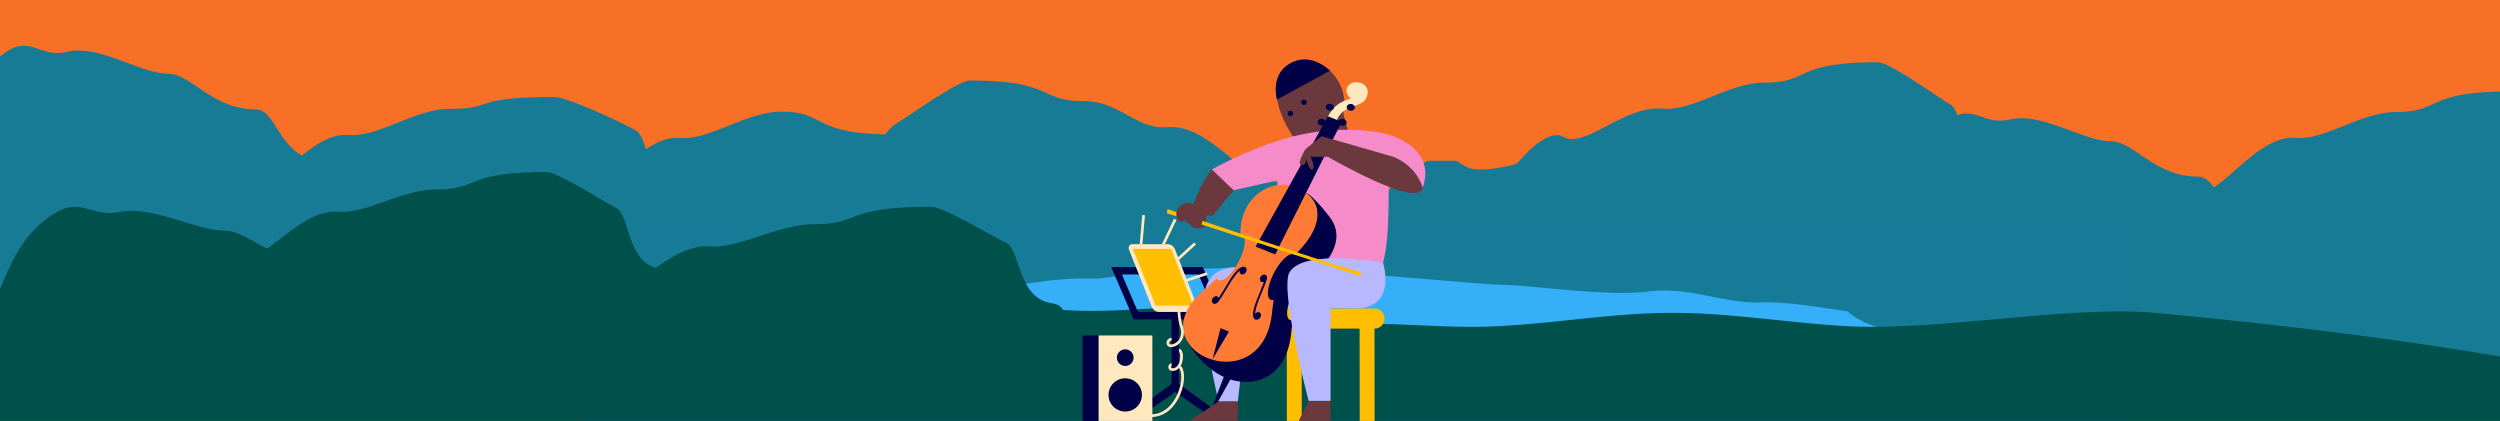<svg height="230" width="1366" xmlns="http://www.w3.org/2000/svg"><g fill="none" fill-rule="evenodd"><path d="M0 0h1366v230H0z" fill="#f77026"/><path d="M319 121h843v110H319z" fill="#35aff7"/><path d="M36.01 28.42l.519-.119c17.243-4.118 39.985 11.604 54.527 11.943l.471.005c13.258 0 24.086 19.506 48.25 19.506 9.555 0 12.224 18.407 25.282 25.223l.823-.666.829-.659c7.338-5.777 15.215-10.444 23.286-9.965l.457.033c16.596 1.386 35.842-14.271 55.696-14.271 24.747 0 10.704-6.45 56.998-6.45 6.627 0 36.805 13.938 44.347 18.35 2.458 1.44 3.964 5.352 5.406 10.178 5.814-3.897 11.9-6.58 18.1-6.21l.453.034C388.05 76.745 407.296 61 427.15 61c23.762 0 16.141 11.535 56.48 12.453l.538-.644c1.595-1.929 3.097-3.829 5.697-5.445l1.13-.678.52-.32C500.301 60.901 523.647 44 529.962 44c45.945 0 37.275 10.982 61.17 11.202l.733.003c19.669 0 28.976 15.311 45.25 14.332l.584-.042c22.136-1.846 38.528 25.793 55 28.845l.499.085c2.796.432 6.013 1.524 9.394 3.077.322-.59.921-1.09 1.85-1.472 7.13-2.94 52.025 7.015 53.64 4.786l.194-.26.184-.232c2.312-2.876 11.516-12.77 22.383-16.478h14.792c2.726 1.315 4.701 3.279 7.735 4.154 7.255 2.093 24.957-1.778 25.97-3.01 9.75-11.877 19.432-17.194 24.476-14.466l.17.096c12.04 7.097 32.088-16.621 54.095-15.295l.668.048c16.57 1.38 35.786-14.222 55.608-14.222C989.066 45.151 979.79 34 1026.01 34c6.617 0 32.004 18.613 39.534 23.01 1.687.986 2.925 3.137 4.002 5.948 10.177-3.804 15.42 5.136 27.998 2.45l.577-.13c17.198-4.09 39.879 11.52 54.382 11.857l.47.005c13.223 0 24.022 19.367 48.121 19.367 3.474 0 6.036 2.429 8.52 5.843 11.882-7.508 27.51-27.95 43.947-27.012l.499.035c16.543 1.38 35.727-14.222 55.516-14.222 23.71 0 16.074-10.302 56.424-11.102V207l-.387-.003c-12.048-.15-31.452-4.818-49.719-5.687-15.005 12.635-68.998-12.947-93.929-16.818-27.595-4.285-56.966 12.776-62.706 12.776l-1.382.008-1.527.022c-12.322.215-38.319 1.486-43.89-.03l-.631-.177-.578-.171c-9.219-2.81-7.96-6.11-29.841-5.505l-1.428.044c-13.549.458-39.159-10.981-45.747-11.21l-.194-.004c-5.517 0-13.925-3.435-16.218-4.625l-.729-.402-2.951-1.658a23.529 23.529 0 0 1-4.717-3.489l-1.866-.246c-13.226-1.791-29.794-4.965-44.701-4.629l-1.062.03c-20.587.702-37.278-8.63-60.896-6.01l-1.047.124c-22.117 2.764-63.561-3.544-77.703-3.67l-.42-.002c-11.882 0-114.095-10.084-128.794-8.675l-.827.093-.38.032c-2.775.181-2.367-1.022-.197-2.976l-1.612.206-1.644.203c-15.627 1.896-31.57 2.89-41.157 1.791l-.49-.058c-24.003-3.002-31.063 6.417-51.5 5.934l-.694-.02c-15.067-.514-31.966 2.704-45.486 4.559a352.422 352.422 0 0 1-6.768 13.642l-1.189 2.266a5.015 5.015 0 0 1-1.141 1.44c-1.54 1.34-2.976 2.047-4.308 2.122l-.234.006c-2.41 0-3.875 2.203-8.003 5.94-4.127 3.737-9.86-1.607-15.226-1.607s-15.941 7.435-28.126 7.435c-13.788 0-37.769-6.367-58.496-5.854l-.873.026c-20.624.71-37.344-8.713-61.007-6.063l-1.033.123c-6.03.76-13.495.84-21.452.554l-1.367.286-.899.183c-2.976.596-5.709 1.047-7.487 1.089l-.26.003c-5.366 0-17.129 2.653-29.313 2.653l-1.317-.005-1.413-.015c-14.155-.192-35.838-1.705-55.452-1.035-20.62.705-37.337-8.66-60.992-6.03l-1.048.124c-22.376 2.801-64.502-3.685-78.246-3.685l-.685.004-1.04.018c-11.437.273-29.571 2.83-32.002-5.43l-2.934.038-2.359.015c-6.165.018-11.25-.157-13.374-.737-10.818-2.957-8.18-9.7-32.565-8.873-6.279.213-12.662 2.09-18.341 4.061V30.862c16.09-13.45 20.48.928 36.01-2.443z" fill="#177b97" opacity=".989"/><path d="M298.338 94c6.414 0 31.023 15.896 38.322 19.651 7.454 3.835 5.86 28.333 21.678 32.672l.919-.644.925-.64c8.358-5.742 17.477-10.84 26.851-10.4l.521.03c17.13 1.18 36.995-12.146 57.486-12.146 25.544 0 15.953-9.523 63.736-9.523 6.84 0 33.084 15.896 40.868 19.651 8.178 3.946 6.143 29.765 24.627 32.996l.566.091c2.89.424 4.904 1.643 6.046 3.657l1.347.072c43.673 2.422 64.417-7.424 115.573 4.83 7.705 1.846 14 3.735 19.17 5.62a370.66 370.66 0 0 1 19.35-2.345c20.707-1.968 52.267 1.916 78.16.848 34.935-1.44 65.402-7.48 100.095-7.48 32.203 0 68.03 6.291 99.086 7.48 47.351 1.813 119.924-11.517 163.579-7.48l7.132.668c67.91 6.42 128.79 14.18 181.626 23.23V230H0v-72.04l1.825-4.311c4.295-10.105 10.047-22.66 20.81-31.797 20.879-17.725 24.66-2.812 42.203-5.945l.536-.101c17.798-3.498 41.265 9.843 56.287 10.15l.521.006c7.746 0 14.69 5.305 23.777 9.914l.762-.541.779-.564c10.572-7.732 23.353-19.8 36.682-19.133l.488.03c16.063 1.18 34.69-12.145 53.905-12.145 23.951 0 14.959-9.523 59.764-9.523z" fill="#00504b"/><g fill="#000047"><path d="M621.063 174.486H673.7v-4.036h-52.636zm-11.956-24.528h46.225v-4.035h-46.225z"/><path d="M644.717 172.468l-11.507-26.545h-4.153l11.633 26.545zm-21.222 2.017l-12.201-28.562h-4.154l12.328 28.562zm45.951 0l-12.2-28.562h-4.154l12.327 28.562z"/><path d="M640.153 212.663h4.023v-41.444h-4.023z"/><path d="M644.176 209.751l29.523 21.535h-6.952l-26.02-18.086z"/><path d="M640.101 209.751l-29.523 21.535h6.952l26.02-18.086z"/></g><path d="M642.148 119.856l-7.925 16.65m6.639 7.59l12.125-11.064m-7.486 21.093l14.073-4.673m-36.368-12.946l1.665-18.978" stroke="#ffe8bd" stroke-width="1.5"/><path d="M654.185 167.503l-12.113-31.1c-.706-1.813-2.275-2.98-4.007-2.98H618.51c-1.33 0-2.214 1.579-1.66 2.965l12.446 31.126c.714 1.79 2.274 2.936 3.99 2.936h19.231c1.324 0 2.207-1.562 1.668-2.947" fill="#ffe8bd"/><path d="M639.86 135.968h-20.825l12.383 31.003h20.584z" fill="#ffbe00"/><path d="M736.476 71.068l-2.494-8.853c3.973-16.793-11.355-32.35-24.219-28.593-13.292 3.883-16.642 14.728-7.092 34.577l4.733 8.007zm-86.304 51.28c-.068 2.255 7.735 4.521 8.739-.533 1.003-5.054-1.241-8.137-1.241-8.137z" fill="#6a383d"/><path d="M755.689 143.624c4.1-14.552 3.135-43.79 2.594-70.214 0 0-25.3-7.22-57.722 2.797l-7.424 71.148 26.827 10.384z" fill="#f68bc9"/><path d="M676.363 219.387l5.716-50.509h31.256v-18.739s-38.24-9.405-49.317-.754c-11.078 8.65-6.75 31.043 1.735 70.002z" fill="#b8b8ff"/><path d="M702.999 179.563h48.026a5.488 5.488 0 0 0 0-10.976H703a5.488 5.488 0 1 0 0 10.976" fill="#ffbe00"/><path d="M742.939 230.98h8.143l-.057-52.766h-8.143zm-39.791 0h8.143l-.057-52.766h-8.143z" fill="#ffbe00"/><path d="M702.09 107.918l11.53-2.516c3.616 1.367 10.936 10.632 12.709 12.913 7.229 9.296 4.23 19.724-7.542 31.148-.277.269-.544.55-.814.828a1.915 1.915 0 0 0-.54-.33c-2.656-1.002-7.609 3.752-11.064 10.622-3.456 6.869-4.104 13.251-1.45 14.255.463.175.999.164 1.581.009a88.946 88.946 0 0 0-.951 6.847c-2.531 25.303-20.754 30.52-35.022 25.026-14.267-5.494-21.915-20.455-21.915-20.455l16.291-6.022z" fill="#000047"/><path d="M693.65 130.88c-.035.813-.11 1.62-.207 2.425.322-.016.627.012.903.116 2.655 1.003 2.006 7.386-1.45 14.255-3.455 6.87-8.408 11.624-11.063 10.62-.495-.187-.874-.561-1.142-1.09a86.54 86.54 0 0 1-6.645 6.147" fill="#000047"/><path d="M677.837 125.682a32.17 32.17 0 0 1-.207 2.424c.321-.016.627.012.903.116 2.654 1.004 2.005 7.386-1.45 14.255-3.455 6.87-8.409 11.625-11.063 10.621-.495-.187-.875-.562-1.143-1.091a86.354 86.354 0 0 1-6.645 6.148c-39.245 32.844 31.751 63.14 36.813 12.535.243-2.432.566-4.7.95-6.848-.582.156-1.117.166-1.58-.01-2.655-1.003-2.006-7.385 1.45-14.254 3.455-6.87 8.408-11.625 11.063-10.62.201.075.377.192.541.328.27-.278.536-.559.814-.828 14.919-14.479 16.251-29.869-.884-36.347-12.48-4.718-28.748 5.026-29.562 23.57" fill="#ff7b35"/><path d="M686.043 134.767l10.733 4.245 36.328-72.485-7.513-2.972zm.644 38.637l-.584 1.161c-3.377-1.277-.239-8.841 2.53-15.516 1.157-2.79 2.743-6.613 2.422-7.156l.615-1.137c1.275.482.247 3.118-2.01 8.557-2.302 5.55-5.456 13.152-2.973 14.09" fill="#000047"/><path d="M691.322 150.106c.921.349 1.222 1.517.673 2.61-.55 1.092-1.742 1.696-2.663 1.348-.922-.349-1.223-1.517-.674-2.61.55-1.093 1.742-1.696 2.664-1.348m-3.248 20.54c.922.348 1.223 1.516.673 2.61-.55 1.092-1.742 1.695-2.663 1.347-.922-.348-1.223-1.517-.673-2.61.55-1.092 1.742-1.696 2.663-1.347m-8.461-23.54l.584-1.16c-3.377-1.277-7.636 5.864-11.394 12.165-1.572 2.634-3.723 6.242-4.4 6.407l-.544 1.165c1.276.482 2.805-1.965 5.867-7.1 3.124-5.239 7.404-12.415 9.887-11.476" fill="#000047"/><path d="M663.074 165.904c.921.348 2.114-.255 2.663-1.348.55-1.092.248-2.26-.673-2.61-.921-.347-2.114.256-2.664 1.349-.549 1.093-.248 2.26.674 2.61m15.152-16.04c.921.348 2.114-.255 2.663-1.348.55-1.093.249-2.26-.673-2.61-.92-.348-2.114.256-2.663 1.349-.55 1.092-.249 2.26.673 2.609" fill="#000047"/><path d="M730.434 65.47c4.627-9.625 14.093-5.764 16.54-12.923 2.446-7.158-7.353-10.034-10.428-5.432-2.537 3.797 1.584 6.563 1.584 6.563-5.271 2.01-8.94 3.27-12.54 9.877l4.844 1.916z" fill="#ffe8bd"/><path d="M723.078 65.085c1.102.467 1.58 1.598 1.07 2.528-.511.93-1.819 1.305-2.92.839-1.103-.466-1.582-1.598-1.071-2.528s1.819-1.305 2.92-.839m4.513-8.207c1.102.467 1.58 1.598 1.07 2.528-.511.93-1.819 1.305-2.921.839s-1.581-1.598-1.07-2.528 1.819-1.305 2.92-.839m6.895 8.294c1.102.467 1.58 1.598 1.07 2.528-.511.93-1.819 1.305-2.92.839-1.103-.467-1.582-1.598-1.07-2.528.51-.93 1.818-1.305 2.92-.839m4.511-8.207c1.102.467 1.581 1.598 1.07 2.528-.51.93-1.818 1.305-2.92.839s-1.581-1.598-1.07-2.528c.51-.93 1.818-1.305 2.92-.839m-72.068 122.339l4.554 1.897-8.969 15.168zm8.91 21.61l-16.698 30.052 12.13-31.847z" fill="#000047"/><path d="M647.965 231.273h28.398v-11.886h-10.61zm61.057-.072l5.99-12.161h12V231.2z" fill="#6a383d"/><path d="M715.012 219.04s-16.157-61.726-10.298-70.54c8.62-12.966 50.975-4.876 50.975-4.876s7.465 23.04-12.808 24.81l-15.87-.205v50.81h-12z" fill="#b8b8ff"/><path d="M700.561 76.207c-21.34 6.596-38.397 16.365-38.397 16.365 1.838 2.689 3.334 4.585 4.486 5.69 1.483 1.424 3.942 3.32 7.374 5.69l26.537-5.992c1.587-5.664 2.38-9.943 2.38-12.836 0-1.94-.793-4.913-2.38-8.917z" fill="#f68bc9"/><path d="M637.933 114.247s81.217 27.674 105.195 34.42l1.143 2.559-106.721-34.727.382-2.252z" fill="#ffbe00"/><path d="M758.283 73.41c20.588 6.595 22.641 19.162 19.12 29.056-12.502-1.535-21.714-6.672-21.714-6.672z" fill="#f68bc9"/><path d="M777.404 102.466c-1.907 12.28-51.813-16.792-51.813-16.792h-9.532s2.978 5.842 1.084 6.898c-1.895 1.057-3.835-6.898-3.835-6.898s1.334 4.588-2.018 4.512c-3.35-.075 2.044-8.737 2.044-8.737l8.819-7.037 39.107 11.262s11.903 3.975 16.144 16.792m-126.031 8.85c-4.882-1.83-9.927 2.725-8.334 7.689.324 1.01.854 1.74 1.573 1.932 2.877.768 2.328-1.383 2.328-1.383s.668 2.106 3.232 2.795c2.564.688 2.086-1.064 2.086-1.064s.318 1.638 2.89 2.327c2.572.69 2.522-9.934 2.522-9.934z" fill="#6a383d"/><path d="M662.164 92.572c-7.196 8.59-11.875 24.063-11.875 24.063l12.223 1.353 11.512-14.036z" fill="#6a383d"/><path d="M706.538 61.97a1.484 1.484 0 1 0-2.968 0 1.484 1.484 0 0 0 2.968 0m7.438-6.087a1.484 1.484 0 1 0-2.968 0 1.484 1.484 0 0 0 2.968 0m-16.21-1.484l28.898-15.741s-9.822-10.254-21.242-4.298c-11.772 6.14-7.656 20.04-7.656 20.04" fill="#000047"/><path d="M600.163 231.303h29.493V183.3h-29.493z" fill="#ffe8bd"/><g fill="#000047"><path d="M605.694 215.78c0 5.014 4.088 9.079 9.131 9.079s9.131-4.065 9.131-9.079-4.088-9.079-9.131-9.079-9.131 4.064-9.131 9.079m4.565-20.366c0 2.507 2.044 4.539 4.566 4.539 2.521 0 4.565-2.032 4.565-4.54 0-2.506-2.044-4.539-4.565-4.539-2.522 0-4.566 2.033-4.566 4.54M591.5 231.442h8.663V183.3H591.5z"/></g><path d="M640.153 185.338c-1.377 0-2.236 1.215-1.968 2.499.662 3.157 10.538-.555 7.316-9.623-1.325-3.729-1.325-8.434-1.325-8.434m-4.023 29.469c-1.43 0-1.736 3.27 1.312 2.642 4.99-1.03 4.99-10.527 2.711-10.527m-15.12 35.75c15.12 0 20.521-23.292 15.12-27.084" stroke="#ffe8bd" stroke-width="1.5"/></g></svg>